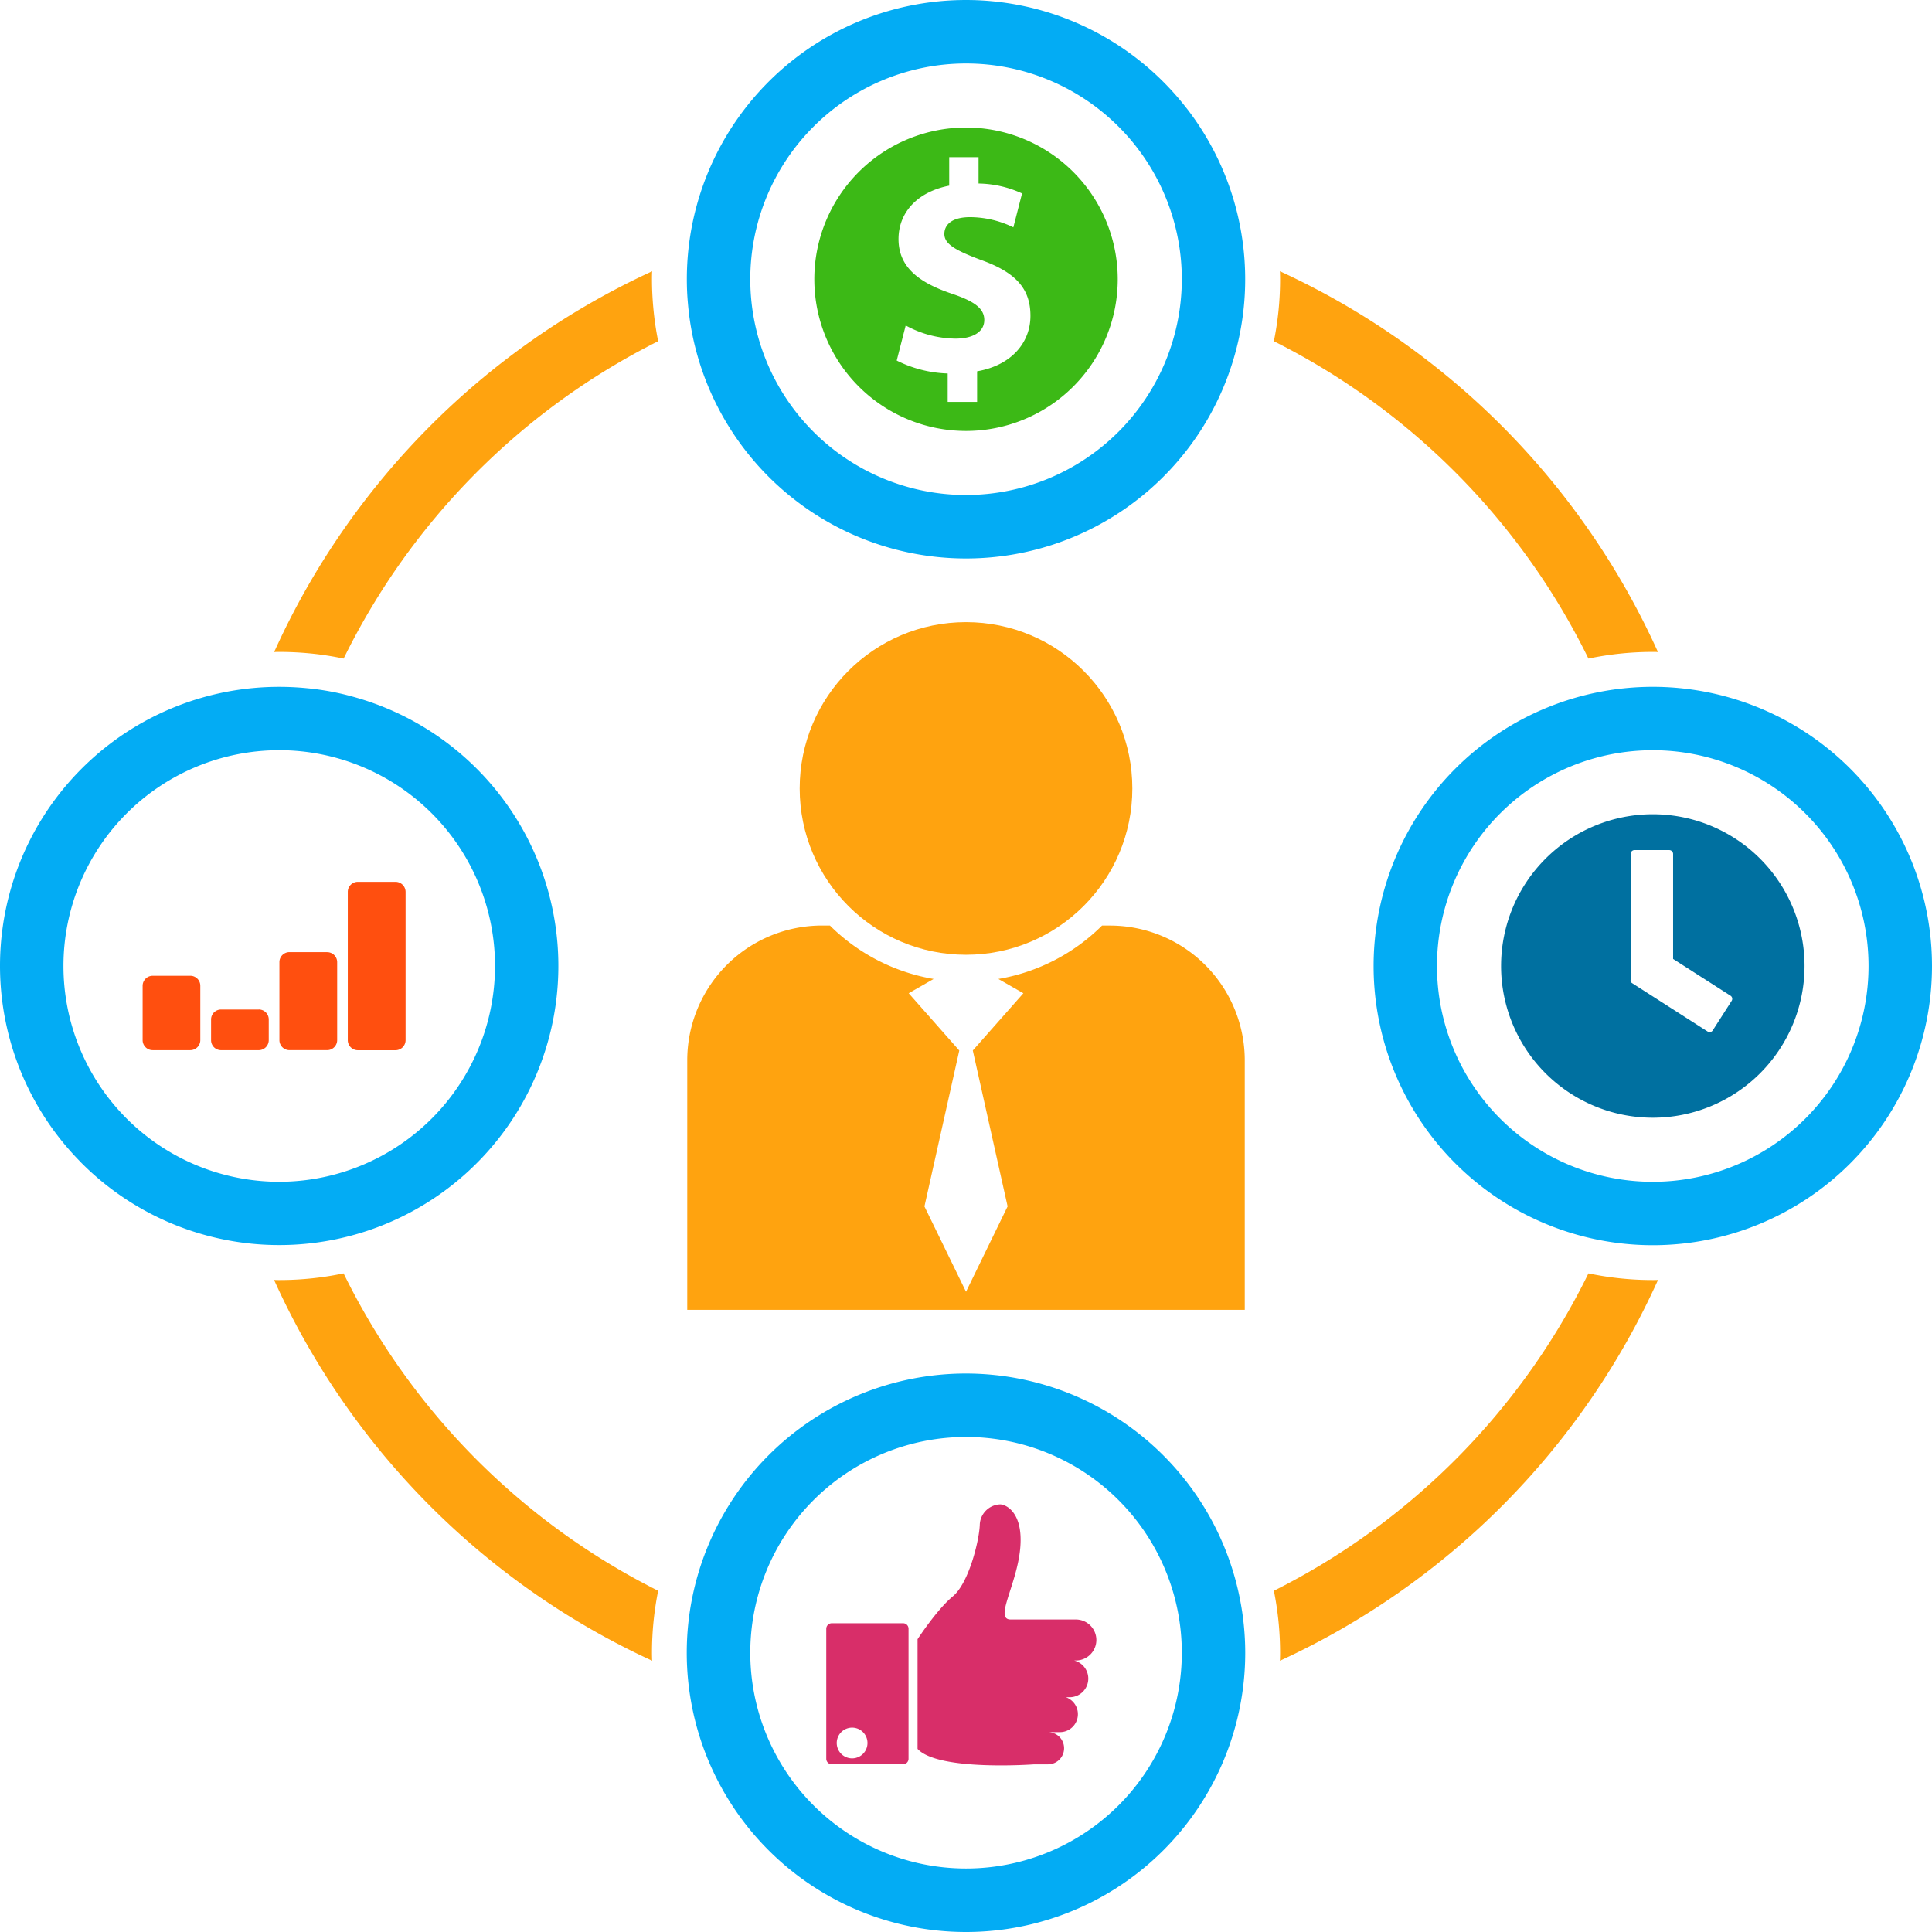 <svg xmlns="http://www.w3.org/2000/svg" width="481.378" height="481.379" viewBox="0 0 481.378 481.379">
  <g id="Group_1631" data-name="Group 1631" transform="translate(-11914.999 22462.998)">
    <g id="Group_1600" transform="translate(-8987.324 -17479.688)">
      <g id="noun_business_case_247216" transform="translate(20893.844 -4987.01)">
        <g id="Group_1586" transform="translate(176.884 155.832)">
          <g id="Group_1584" transform="translate(0 75.595)">
            <path id="Path_722" d="M108.14,2.88h-1.95A48.012,48.012,0,0,1,80.35,16.19l6.23,3.56L73.98,34.01l8.67,38.85L72.29,94.13,61.93,72.87l8.68-38.85L58.01,19.75l6.21-3.56A48.08,48.08,0,0,1,38.38,2.88H36.42A33.589,33.589,0,0,0,2.83,36.49V98.64H141.74V36.5A33.589,33.589,0,0,0,108.15,2.89C108.15,2.88,108.15,2.88,108.14,2.88Z" fill="#ffa30f"/>
          </g>
          <g id="Group_1585" transform="translate(28.027)">
            <circle id="Ellipse_142" cx="41.44" cy="41.44" r="41.44" transform="translate(2.82 2.88)" fill="#ffa30f"/>
          </g>
        </g>
        <g id="Group_1587" transform="translate(74.107 68.566)">
          <path id="Path_725" d="M253.28,2.72c.02.67.04,1.33.04,2a77.683,77.683,0,0,1-1.55,15.44,174.326,174.326,0,0,1,78.38,79.07,77.727,77.727,0,0,1,16.02-1.66c.44,0,.86,0,1.3.03A190.783,190.783,0,0,0,253.28,2.72ZM98.36,331.49a174.3,174.3,0,0,1-78.38-79.08,77.727,77.727,0,0,1-16.02,1.66c-.44,0-.86,0-1.3-.03a190.8,190.8,0,0,0,94.2,94.88c-.02-.67-.04-1.33-.04-2A78.4,78.4,0,0,1,98.36,331.49Zm247.81-77.42a77.727,77.727,0,0,1-16.02-1.66,174.348,174.348,0,0,1-78.38,79.08,78.433,78.433,0,0,1,1.55,15.44c0,.67-.02,1.33-.04,2a190.8,190.8,0,0,0,94.2-94.88c-.44.02-.87.02-1.31.02ZM97.15,11.79c-.21-2.32-.33-4.68-.33-7.07,0-.67.01-1.34.04-2l-.93.44a190.7,190.7,0,0,0-93,93.89c-.1.18-.17.38-.26.55.44-.03.86-.03,1.3-.03q3.87,0,7.66.37a73.7,73.7,0,0,1,8.36,1.29A174.375,174.375,0,0,1,98.36,20.15,78.277,78.277,0,0,1,97.15,11.79Z" fill="#ffa30f"/>
        </g>
        <g id="Group_1588" transform="translate(177.181 1.226)">
          <path id="Path_727" d="M126.92,29.39a.284.284,0,0,1-.09-.1A69.536,69.536,0,0,0,2.43,72.06c0,2.07.09,4.09.28,6.11a68,68,0,0,0,2.01,11.6,69.56,69.56,0,1,0,122.2-60.38ZM71.99,125.81a53.76,53.76,0,1,1,53.77-53.75h0a53.825,53.825,0,0,1-53.77,53.75Z" fill="#03acf4"/>
        </g>
        <g id="Group_1589" transform="translate(177.181 343.458)">
          <path id="Path_729" d="M71.99,2.47a69.575,69.575,0,1,0,69.57,69.59v-.03A69.654,69.654,0,0,0,71.99,2.47Zm0,123.33a53.76,53.76,0,1,1,53.77-53.77A53.755,53.755,0,0,1,71.99,125.8Z" fill="#03acf4"/>
        </g>
        <g id="Group_1590" transform="translate(348.287 172.347)">
          <path id="Path_731" d="M71.99,2.48a69.565,69.565,0,1,0,69.58,69.56A69.565,69.565,0,0,0,71.99,2.48Zm0,123.33a53.765,53.765,0,1,1,53.77-53.77A53.77,53.77,0,0,1,71.99,125.81Z" fill="#03acf4"/>
        </g>
        <g id="Group_1591" transform="translate(6.06 172.342)">
          <path id="Path_733" d="M90.47,4.98A65.505,65.505,0,0,0,78.69,2.81c-2.2-.21-4.42-.32-6.69-.32A69.523,69.523,0,0,0,17.24,114.92c.02.02.03.05.05.06a68.178,68.178,0,0,0,4.96,5.65c.19.21.39.41.58.6A69.551,69.551,0,1,0,90.47,4.98ZM72.01,125.81a53.765,53.765,0,1,1,53.75-53.78v.01A53.819,53.819,0,0,1,72.01,125.81Z" fill="#03acf4"/>
        </g>
        <g id="Group_1592" transform="translate(93.113 221.353)">
          <path id="Path_735" d="M16,41.51a2.091,2.091,0,0,1-2.1,2.09H4.52a2.1,2.1,0,0,1-2.09-2.09V4.56A2.087,2.087,0,0,1,4.51,2.47H13.9A2.091,2.091,0,0,1,16,4.56V41.51Z" fill="#ff4f0f"/>
          <path id="Path_736" d="M13.9,2.07H4.53A2.507,2.507,0,0,0,2.02,4.56V41.53a2.507,2.507,0,0,0,2.51,2.49h9.38a2.505,2.505,0,0,0,2.51-2.48V4.55A2.514,2.514,0,0,0,13.9,2.07Zm1.69,39.45A1.692,1.692,0,0,1,13.9,43.2H4.53a1.692,1.692,0,0,1-1.69-1.68V4.55A1.686,1.686,0,0,1,4.53,2.87h9.38A1.692,1.692,0,0,1,15.6,4.55V41.52Z" fill="#ff4f0f"/>
        </g>
        <g id="Group_1593" transform="translate(76.079 238.876)">
          <path id="Path_737" d="M15.99,23.98a2.111,2.111,0,0,1-2.09,2.1H4.51a2.1,2.1,0,0,1-2.09-2.09V4.55A2.087,2.087,0,0,1,4.5,2.46h9.39a2.1,2.1,0,0,1,2.09,2.09V23.98Z" fill="#ff4f0f"/>
          <path id="Path_738" d="M13.9,2.06H4.51A2.49,2.49,0,0,0,2.02,4.55V24a2.5,2.5,0,0,0,2.49,2.48H13.9A2.505,2.505,0,0,0,16.41,24V4.56a2.49,2.49,0,0,0-2.49-2.49C13.91,2.06,13.91,2.06,13.9,2.06Zm1.69,21.93a1.692,1.692,0,0,1-1.69,1.68H4.51A1.675,1.675,0,0,1,2.83,24V4.55A1.677,1.677,0,0,1,4.51,2.87H13.9a1.686,1.686,0,0,1,1.69,1.68h0V23.99Z" fill="#ff4f0f"/>
        </g>
        <g id="Group_1594" transform="translate(59.05 253.162)">
          <path id="Path_739" d="M15.98,9.7a2.089,2.089,0,0,1-2.09,2.09H4.51A2.1,2.1,0,0,1,2.42,9.7V4.55A2.087,2.087,0,0,1,4.51,2.47H13.9a2.093,2.093,0,0,1,2.09,2.08h0Z" fill="#ff4f0f"/>
          <path id="Path_740" d="M13.9,2.07H4.51A2.48,2.48,0,0,0,2.02,4.54V9.72A2.488,2.488,0,0,0,4.51,12.2H13.9a2.5,2.5,0,0,0,2.49-2.48V4.55a2.48,2.48,0,0,0-2.47-2.49A.031.031,0,0,1,13.9,2.07Zm1.67,7.64a1.679,1.679,0,0,1-1.66,1.68H4.5A1.688,1.688,0,0,1,2.82,9.72h0V4.55A1.679,1.679,0,0,1,4.48,2.87h9.4a1.679,1.679,0,0,1,1.68,1.66V9.71Z" fill="#ff4f0f"/>
        </g>
        <g id="Group_1595" transform="translate(41.997 244.758)">
          <path id="Path_741" d="M16,18.1a2.1,2.1,0,0,1-2.09,2.1H4.52a2.1,2.1,0,0,1-2.09-2.09V4.56A2.1,2.1,0,0,1,4.52,2.47h9.39A2.089,2.089,0,0,1,16,4.56h0Z" fill="#ff4f0f"/>
          <path id="Path_742" d="M13.92,2.07H4.52a2.5,2.5,0,0,0-2.5,2.49V18.12a2.5,2.5,0,0,0,2.5,2.48h9.39a2.5,2.5,0,0,0,2.48-2.48V4.55A2.484,2.484,0,0,0,13.92,2.07Zm1.67,16.04a1.688,1.688,0,0,1-1.67,1.68H4.52a1.694,1.694,0,0,1-1.7-1.68V4.55a1.688,1.688,0,0,1,1.7-1.68h9.39a1.673,1.673,0,0,1,1.67,1.67h0Z" fill="#ff4f0f"/>
        </g>
        <g id="Group_1596" transform="translate(208.945 33.005)">
          <path id="Path_743" d="M40.23,2.47a37.8,37.8,0,1,0,37.8,37.8A37.8,37.8,0,0,0,40.23,2.47Zm2.76,60.74v7.63H35.66V63.75a30.185,30.185,0,0,1-12.7-3.22l2.24-8.74a26.344,26.344,0,0,0,12.42,3.28c4.25,0,7.16-1.64,7.16-4.64,0-2.84-2.39-4.63-7.93-6.5-7.98-2.68-13.44-6.42-13.44-13.67,0-6.58,4.63-11.74,12.63-13.31V9.86h7.31v6.56a26.872,26.872,0,0,1,10.84,2.47l-2.17,8.45A24.863,24.863,0,0,0,41.27,24.8c-4.86,0-6.44,2.1-6.44,4.19,0,2.45,2.61,4.03,8.97,6.42,8.89,3.14,12.48,7.25,12.48,13.98C56.28,56.04,51.57,61.72,42.99,63.21Z" fill="#3cb916"/>
        </g>
        <path id="Path_745" d="M420.3,206.58a37.805,37.805,0,1,0,37.8,37.81v-.01A37.8,37.8,0,0,0,420.3,206.58Zm19.62,46.52-4.68,7.31a.913.913,0,0,1-1.23.34l-18.89-12.1a.8.8,0,0,1-.34-.9V216.46a.95.95,0,0,1,.95-.95h8.66a.971.971,0,0,1,.96.95v26.17l14.37,9.2A.931.931,0,0,1,439.92,253.1Z" fill="#0070a0"/>
        <g id="Group_1599" transform="translate(211.931 376.062)">
          <g id="Group_1597" transform="translate(0 29.614)">
            <path id="Path_746" d="M21.54,2.47H3.8A1.383,1.383,0,0,0,2.42,3.85h0v32.4A1.372,1.372,0,0,0,3.8,37.61H21.54a1.366,1.366,0,0,0,1.38-1.36h0V3.85a1.359,1.359,0,0,0-1.36-1.38ZM8.85,36.14a3.83,3.83,0,1,1,.02,0Z" fill="#d82e69"/>
          </g>
          <g id="Group_1598" transform="translate(22.738)">
            <path id="Path_748" d="M46.98,36.26a5.113,5.113,0,0,0-5.11-5.11H25.62c-4.14,0,1.52-8.53,2.38-17.66S24.34,2.47,23.01,2.47a5.267,5.267,0,0,0-5.08,5.17c-.17,3.96-2.75,14.47-6.71,17.74S2.43,36.06,2.43,36.06V63.39c5.17,5.63,29.05,3.85,29.05,3.85h3.45a4.01,4.01,0,0,0,0-8.02h2.98a4.477,4.477,0,0,0,1.48-8.7h.92a4.643,4.643,0,0,0,1.13-9.15h.42A5.121,5.121,0,0,0,46.98,36.26Z" fill="#d82e69"/>
          </g>
        </g>
      </g>
    </g>
  </g>
</svg>
